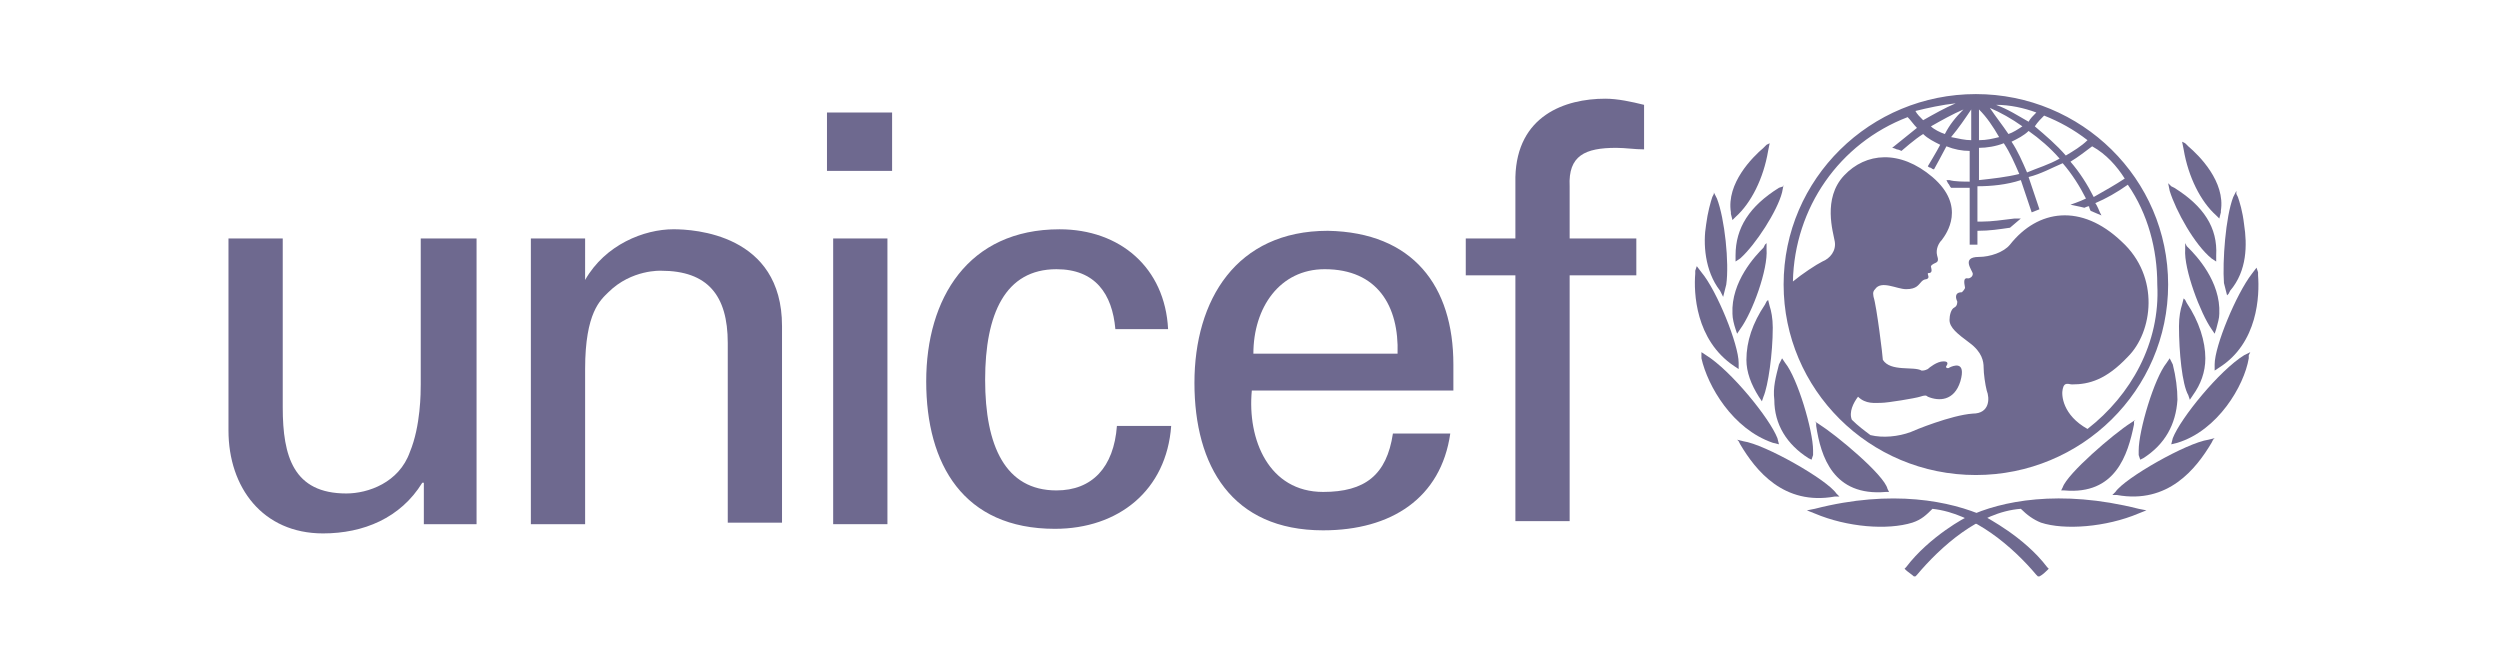 <svg fill="none" height="50" viewBox="0 0 186 50" width="186" xmlns="http://www.w3.org/2000/svg"><g fill="#6e698f"><path d="m147.005 7c-7.844 0-14.304 6.286-14.304 14.171 0 7.771 6.345 14.171 14.304 14.171 7.844 0 14.304-6.286 14.304-14.171s-6.46-14.171-14.304-14.171zm11.074 6.286c-.692.457-1.499.914-2.307 1.371-.461-.914-1.038-1.829-1.73-2.628.577-.343 1.154-.8 1.615-1.143 1.038.571 1.846 1.486 2.422 2.4zm-5.998-4.686c1.154.457 2.192 1.029 3.23 1.829-.462.457-1.038.8-1.615 1.143-.692-.8-1.5-1.486-2.307-2.171.231-.343.461-.571.692-.8zm1.154 3.2c-.808.457-1.615.686-2.423 1.029-.346-.8-.692-1.6-1.153-2.286.461-.229.922-.457 1.268-.8.808.571 1.615 1.257 2.308 2.057zm-1.731-3.429c-.231.229-.461.457-.577.686-.807-.457-1.499-.914-2.422-1.257 1.038 0 2.076.229 2.999.571zm-1.038 1.029c-.346.229-.692.457-1.038.571-.462-.686-.923-1.257-1.384-1.943.807.343 1.615.8 2.422 1.371zm-3.23-1.257c.577.571 1.038 1.257 1.5 2.057-.462.114-.923.229-1.5.229zm0 2.857c.577 0 1.269-.114 1.846-.343.461.686.807 1.486 1.153 2.286-.923.229-1.961.343-2.999.457zm-.577-2.857v2.286c-.461 0-.923-.114-1.499-.229.576-.686 1.038-1.371 1.499-2.057zm-1.961 1.829c-.346-.114-.807-.343-1.038-.571.808-.457 1.615-.914 2.423-1.257-.577.571-1.039 1.143-1.385 1.829zm.808-2.286c-.808.343-1.615.8-2.423 1.257-.23-.229-.461-.457-.577-.686.923-.229 1.962-.457 3-.571zm9.805 24.229c-1.846-1.029-1.961-2.514-1.846-2.971.116-.572.462-.343.692-.343 1.269 0 2.538-.343 4.153-2.057 1.846-1.829 2.423-5.943-.461-8.572-3-2.857-6.229-2.4-8.306.229-.461.571-1.499.914-2.307.914-1.384 0-.461 1.029-.461 1.257 0 .229-.231.343-.346.343-.462-.114-.231.571-.231.686s-.231.343-.231.343c-.577 0-.461.457-.346.686 0 .114 0 .343-.231.457-.23.114-.346.571-.346.914 0 .571.577 1.029 1.5 1.714s1.038 1.371 1.038 1.829c0 .457.115 1.257.231 1.714.231.572.231 1.714-1.038 1.714-1.615.114-4.384 1.257-4.615 1.371-.922.343-2.076.457-2.999.229-.461-.343-.923-.686-1.384-1.143-.231-.572.115-1.257.461-1.714.577.571 1.269.457 1.731.457.461 0 2.537-.343 2.884-.457.346-.114.461-.114.576 0 .808.343 1.961.343 2.423-1.143.461-1.6-.577-1.143-.808-1.028-.115.114-.346 0-.23-.114.23-.343-.116-.343-.231-.343-.462 0-1.038.457-1.154.571-.23.114-.346.114-.461.114-.577-.343-2.307.114-2.884-.8 0-.229-.461-4-.692-4.686 0-.114-.115-.343.115-.571.462-.686 1.615 0 2.307 0 .808 0 .923-.343 1.154-.571.231-.229.346-.114.461-.229.116-.114 0-.229 0-.343s.116 0 .231-.114c.115-.114 0-.343 0-.457.231-.343.692-.114.461-.8-.115-.457.116-.914.347-1.143.346-.457 1.845-2.514-.693-4.686-2.422-2.057-4.96-1.829-6.575-.114-1.615 1.714-.807 4.229-.692 4.914s-.346 1.257-.923 1.486c-.461.229-1.499.914-2.192 1.486.116-5.486 3.461-10.286 8.537-12.229.23.229.461.571.692.8-.577.457-1.846 1.486-1.846 1.486s.116 0 .346.114c.116 0 .346.114.346.114s1.038-.914 1.615-1.257c.346.343.808.571 1.269.8-.231.457-.923 1.6-.923 1.6s.116.114.231.114c.115.114.231.114.231.114s.692-1.257.923-1.714c.576.229 1.153.343 1.73.343v2.286c-.346 0-1.154 0-1.5-.114h-.23l.115.229c.115.114.115.229.231.343h1.384v4.229h.577v-1.029c.923 0 1.615-.114 2.422-.229l.808-.686h-.462c-.923.114-1.73.229-2.422.229 0 0-.231 0-.346 0v-2.629c1.038 0 2.191-.114 3.23-.457.23.686.807 2.4.807 2.4l.577-.229s-.577-1.714-.808-2.4c.923-.229 1.731-.686 2.538-1.028.692.8 1.269 1.714 1.731 2.628-.462.229-1.154.457-1.154.457.577.114 1.038.229 1.038.229s.231-.114.346-.114c0 .114.116.343.116.343l.807.343-.115-.229s-.231-.571-.346-.686c.807-.343 1.615-.8 2.422-1.371 1.5 2.171 2.192 4.8 2.192 7.428.231 4.343-1.961 8.229-5.191 10.743z"/><path d="m131.432 10.771-.23.229c-.808.686-2.769 2.628-2.423 4.8v.114l.116.457.23-.229c1.154-1.029 2.077-2.857 2.423-4.914l.115-.571z"/><path d="m127.51 14.429-.115.229c-.115.343-.346 1.143-.461 2.057-.231 1.371-.116 3.429 1.038 4.914l.115.229.115.229.231-.914c.231-1.6-.115-4.914-.692-6.4l-.231-.457z"/><path d="m126.126 20.143v.229c-.115 1.371 0 4.914 2.884 6.857l.346.229v-.457c0-1.371-1.615-5.371-2.769-6.743l-.346-.457z"/><path d="m126.587 26.428v.229c.462 2.057 2.308 5.257 5.307 6.286l.461.114-.115-.457c-.577-1.486-3.461-5.029-5.306-6.171l-.347-.229z"/><path d="m132.701 13.857-.346.114c-2.192 1.371-3.23 2.971-3.23 5.029v.457l.346-.229c1.154-1.029 2.769-3.543 3.115-4.914l.115-.571z"/><path d="m131.317 18.2-.115.229c-.577.571-2.423 2.514-2.307 4.914 0 .343.115.8.23 1.143l.116.343.23-.343c.923-1.257 2.077-4.457 1.961-5.943v-.457z"/><path d="m131.432 22.429-.115.229c-.923 1.371-1.384 2.743-1.384 4.114 0 .914.346 1.829.923 2.743l.23.343.116-.343c.346-.8.692-3.2.692-5.143 0-.686-.116-1.257-.231-1.6l-.115-.457z"/><path d="m132.471 26.886-.116.229c-.231.914-.461 1.714-.346 2.629 0 1.829.923 3.314 2.538 4.343l.231.114.115-.343v-.343c0-1.486-1.154-5.371-2.076-6.514l-.231-.343z"/><path d="m129.356 32.828.115.229c1.154 1.943 3.23 4.571 7.037 3.886h.346l-.231-.229c-.692-1.028-5.306-3.657-6.921-3.886l-.461-.114z"/><path d="m135.008 37.857-.576.114.576.229c2.423 1.029 5.422 1.257 7.268.686.692-.229 1.038-.572 1.499-1.029 3.115.343 5.999 2.857 7.729 4.914l.116.114h.115c.231-.114.461-.343.577-.457l.115-.114-.115-.114c-1.731-2.286-4.499-3.657-4.615-3.771-2.537-1.143-6.921-2.057-12.689-.571z"/><path d="m135.124 31.457v.229c.346 2.286 1.269 5.257 5.191 4.914h.23l-.115-.229c-.231-1.029-3.807-4-5.076-4.8l-.346-.229z"/><path d="m162.348 10.543.115.572c.346 2.057 1.269 3.886 2.422 4.914l.231.229.115-.457v-.114c.347-2.171-1.614-4.114-2.422-4.8l-.231-.229z"/><path d="m166.385 14.2-.231.457c-.576 1.486-.807 4.8-.692 6.4l.231.914.115-.114.116-.229c1.269-1.486 1.269-3.429 1.038-4.914-.116-1.028-.346-1.714-.462-2.057l-.115-.229z"/><path d="m167.885 19.914-.346.457c-1.154 1.486-2.769 5.372-2.769 6.743v.457l.346-.229c2.884-1.829 2.999-5.372 2.884-6.857v-.229z"/><path d="m167.423 26.2-.461.229c-1.846 1.143-4.73 4.686-5.307 6.171l-.115.457.462-.114c2.999-.914 4.96-4.229 5.306-6.286v-.229z"/><path d="m161.309 13.629.116.572c.461 1.486 1.845 4 3.114 5.029l.346.229v-.457c.116-2.057-.922-3.657-3.114-5.029l-.231-.114z"/><path d="m162.578 18.086v.457c-.115 1.486 1.154 4.8 1.961 5.943l.231.343.115-.343c.116-.457.231-.8.231-1.143.115-2.4-1.73-4.343-2.307-4.914l-.115-.114z"/><path d="m162.463 22.2-.115.457c-.116.343-.231.914-.231 1.6 0 1.943.231 4.343.692 5.143l.115.343.231-.343c.577-.8.923-1.714.923-2.743 0-1.257-.461-2.743-1.384-4.114l-.116-.229z"/><path d="m161.425 26.657-.231.343c-.923 1.143-2.076 5.029-2.076 6.514v.343l.115.343.231-.114c1.615-1.029 2.422-2.514 2.538-4.343 0-.8-.116-1.714-.347-2.629l-.115-.229z"/><path d="m164.77 32.6-.461.114c-1.615.229-6.23 2.857-6.922 3.886l-.23.229h.346c3.806.686 5.883-1.943 7.036-3.886l.116-.229z"/><path d="m146.429 38.428c-.116 0-2.884 1.486-4.615 3.771l-.115.114.115.114c.116.114.462.343.577.457h.116l.115-.114c1.73-2.057 4.614-4.686 7.729-4.914.461.457.923.8 1.499 1.029 1.731.571 4.845.343 7.268-.686l.576-.229-.576-.114c-5.883-1.486-10.267-.571-12.689.571z"/><path d="m158.887 31.229-.346.229c-1.269.8-4.73 3.771-5.076 4.8l-.115.229h.231c3.806.343 4.729-2.629 5.191-4.914v-.229z"/><path d="m61.527 8.371h4.845v4.343h-4.845zm.461 9.371h4.037v21.257h-4.037z"/><path d="m31.419 17.743h4.037v21.257h-3.922v-3.086h-.115c-1.615 2.629-4.383 3.772-7.383 3.772-4.499 0-7.037-3.429-7.037-7.657v-14.286h4.037v12.571c0 3.657.807 6.4 4.73 6.4 1.615 0 3.922-.8 4.73-3.086.807-1.943.807-4.457.807-5.029v-10.857z"/><path d="m43.532 20.829c1.5-2.629 4.383-3.772 6.575-3.772 1.5 0 8.075.343 8.075 7.2v14.629h-4.037v-13.371c0-3.543-1.5-5.372-4.96-5.372 0 0-2.192-.114-3.922 1.6-.577.572-1.73 1.486-1.73 5.714v11.543h-4.037v-21.257h4.037z"/><path d="m82.983 24.486c-.231-2.629-1.5-4.457-4.383-4.457-3.807 0-5.306 3.314-5.306 8.229s1.5 8.229 5.306 8.229c2.653 0 4.268-1.714 4.499-4.8h4.037c-.346 4.8-3.922 7.657-8.652 7.657-6.806 0-9.574-4.8-9.574-10.971s3.115-11.314 9.921-11.314c4.499 0 7.844 2.857 8.075 7.429z"/><path d="m93.135 29.057c-.346 3.657 1.269 7.543 5.306 7.543 3.114 0 4.729-1.257 5.191-4.343h4.268c-.692 4.8-4.384 7.2-9.459 7.2-6.806 0-9.575-4.8-9.575-10.971 0-6.171 3.115-11.314 9.921-11.314 6.344.114 9.344 4.114 9.344 9.943v1.943zm10.844-2.743c.115-3.543-1.5-6.286-5.422-6.286-3.345 0-5.306 2.857-5.306 6.286z"/><path d="m112.745 38.772v-18.286h-3.692v-2.743h3.692v-4.571c.115-4.571 3.691-5.829 6.69-5.829.923 0 1.961.229 2.884.457v3.314c-.692 0-1.384-.114-2.076-.114-2.307 0-3.576.572-3.461 2.857v3.886h4.961v2.743h-4.961v18.286z"/></g></svg>